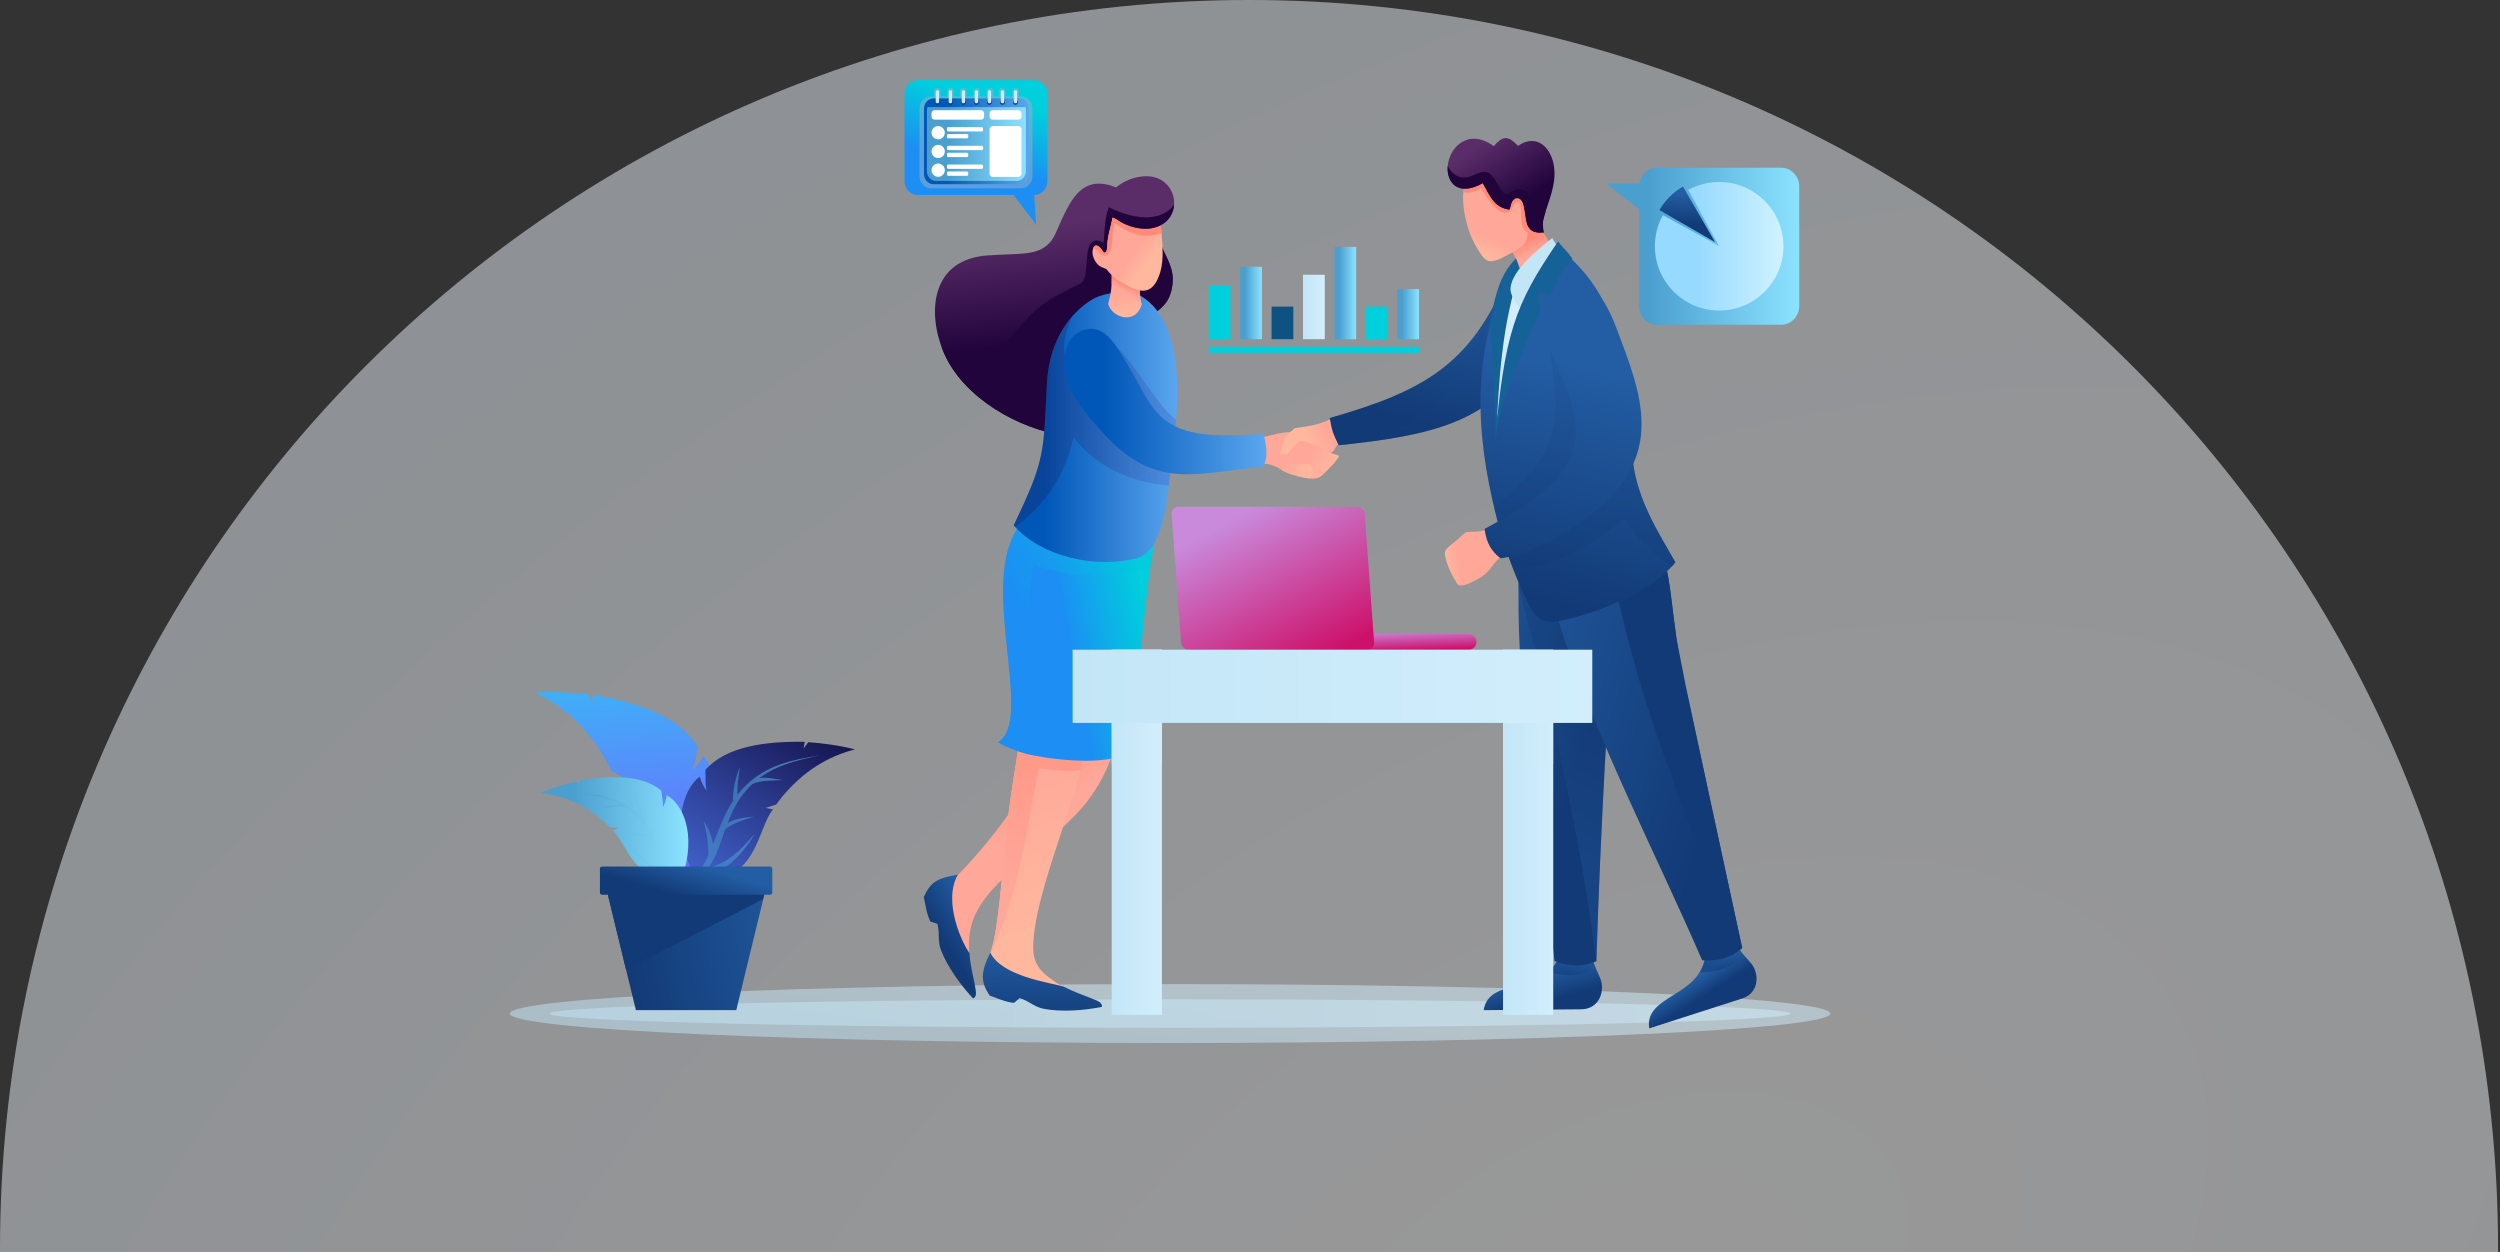 <svg width="655" height="328" viewBox="0 0 655 328" fill="none" xmlns="http://www.w3.org/2000/svg">
<rect x="0" y="0" width="655" height="328" fill="#333333" stroke="none"/>
<path opacity="0.5" fill-rule="evenodd" clip-rule="evenodd" d="M654.493 328H0.001C0 327.749 0 327.498 0 327.247C0 146.513 146.513 0 327.247 0C507.98 0 654.493 146.513 654.493 327.247C654.493 327.498 654.493 327.749 654.493 328Z" fill="url(#paint0_radial_3728_6369)"/>
<path style="mix-blend-mode:multiply" opacity="0.5" d="M306.533 273.266C402.078 273.266 479.533 269.812 479.533 265.551C479.533 261.29 402.078 257.836 306.533 257.836C210.988 257.836 133.533 261.29 133.533 265.551C133.533 269.812 210.988 273.266 306.533 273.266Z" fill="url(#paint1_linear_3728_6369)"/>
<path style="mix-blend-mode:multiply" opacity="0.5" fill-rule="evenodd" clip-rule="evenodd" d="M306.533 269.282C396.343 269.282 469.149 267.611 469.149 265.552C469.149 263.493 396.343 261.822 306.533 261.822C216.722 261.822 143.916 263.492 143.916 265.552C143.916 267.612 216.722 269.282 306.533 269.282Z" fill="url(#paint2_linear_3728_6369)"/>
<path fill-rule="evenodd" clip-rule="evenodd" d="M417.297 251.254C417.822 253.865 419.415 255.858 419.665 257.776C420.098 261.08 418.194 264.4 414.285 264.435L388.721 264.661C390.074 255.928 403.741 260.77 408.329 251.086L414.279 251.421L417.295 251.254H417.297Z" fill="url(#paint3_linear_3728_6369)"/>
<path style="mix-blend-mode:multiply" opacity="0.5" fill-rule="evenodd" clip-rule="evenodd" d="M417.297 251.254C417.467 252.106 417.753 252.891 418.068 253.63C415.674 255.291 411.052 256.415 405.7 254.578C406.734 253.681 407.636 252.549 408.329 251.086L414.279 251.421L417.295 251.254H417.297Z" fill="url(#paint4_linear_3728_6369)"/>
<path fill-rule="evenodd" clip-rule="evenodd" d="M398.942 139.489C397.899 145.755 397.768 152.247 397.854 160.041C398.181 189.316 404.147 222.522 407.281 251.771C411.455 253.371 414.786 253.286 418.26 251.856C418.766 234.921 419.575 217.206 420.458 200.475C421.57 179.4 424.224 162.91 429.028 136.619L405.995 124.838L398.944 139.489H398.942Z" fill="url(#paint5_linear_3728_6369)"/>
<path style="mix-blend-mode:multiply" opacity="0.3" fill-rule="evenodd" clip-rule="evenodd" d="M419.264 139.804C418.597 143.807 399.632 130.67 398.208 141.196C397.675 145.141 397.675 149.421 397.879 153.949C408.054 190.534 414.942 225.539 418.207 251.804C418.712 234.869 419.574 217.206 420.456 200.475C421.43 182.018 423.587 167.078 427.335 145.99L419.262 139.806L419.264 139.804Z" fill="url(#paint6_linear_3728_6369)"/>
<path fill-rule="evenodd" clip-rule="evenodd" d="M455.38 248.129C456.659 250.465 458.772 251.894 459.583 253.651C460.979 256.677 460.149 260.413 456.429 261.609L432.09 269.434C430.783 260.692 445.271 261.248 446.77 250.638L452.551 249.187L455.38 248.129Z" fill="url(#paint7_linear_3728_6369)"/>
<path style="mix-blend-mode:multiply" opacity="0.5" fill-rule="evenodd" clip-rule="evenodd" d="M455.38 248.129C455.797 248.892 456.304 249.557 456.824 250.169C455.032 252.467 450.956 254.915 445.3 254.754C446.02 253.59 446.543 252.242 446.77 250.638L452.55 249.187L455.38 248.129Z" fill="url(#paint8_linear_3728_6369)"/>
<path fill-rule="evenodd" clip-rule="evenodd" d="M404.596 146.889C405.464 153.182 407.271 159.419 409.673 166.834C418.698 194.685 434.276 224.61 445.973 251.601C450.434 251.885 453.588 250.814 456.48 248.414L441.265 178.403C433.678 143.488 443.927 137.688 406.969 130.803L404.597 146.889H404.596Z" fill="url(#paint9_linear_3728_6369)"/>
<path fill-rule="evenodd" clip-rule="evenodd" d="M422.818 150.517C427.925 180.68 443.845 220.667 456.414 248.377L441.627 179.55L439.29 167.614C438.406 161.558 437.519 151.427 436.201 147.602C430.208 130.218 420.957 139.521 422.818 150.516V150.517Z" fill="#123A76"/>
<path fill-rule="evenodd" clip-rule="evenodd" d="M292.792 49.246C285.981 46.353 282.501 49.331 279.838 54.187C277.043 59.282 276.738 61.877 274.841 63.781C271.625 67.005 267.426 66.347 258.838 66.914C243.7 67.914 242.902 82.165 247.261 92.339C252.43 104.405 267.231 112.503 278.957 114.101C293.456 116.076 297.844 109.175 298.224 100.812C298.472 95.3 296.623 91.674 297.066 89.518C298.862 80.765 306.721 83.421 307.254 73.553C307.55 68.053 302.355 64.202 302.94 57.266C309.212 44.723 297.299 44.851 292.792 49.246Z" fill="url(#paint10_linear_3728_6369)"/>
<path fill-rule="evenodd" clip-rule="evenodd" d="M246.647 90.787C246.839 91.313 247.042 91.832 247.26 92.34C252.43 104.405 267.231 112.503 278.957 114.101C293.456 116.077 297.843 109.176 298.223 100.813C298.472 95.3 296.623 91.674 297.066 89.518C298.862 80.765 306.72 83.421 307.253 73.553C307.55 68.053 302.355 64.202 302.939 57.266C303.061 57.022 303.174 56.784 303.283 56.55C299.934 57.47 295.475 56.736 290.543 54.318C289.345 57.245 289.429 60.468 289.152 63.647C285.961 61.808 285.023 64.159 284.796 67.578C284.468 72.535 284.295 73.689 282.656 74.487C272.403 79.481 271.54 80.454 263.319 90.097C257.414 97.022 253.96 95.492 246.649 90.785L246.647 90.787Z" fill="#22043D"/>
<path fill-rule="evenodd" clip-rule="evenodd" d="M271.916 136.918C269.343 144.204 268.679 149.881 268.916 154.822C269.498 166.927 278.349 177.521 274.442 193.513C271.562 205.311 259.167 221.028 250.199 230.033C248.57 231.668 247.825 232.053 246.055 233.274C249.074 241.86 250.227 247.092 254.675 255.303C253.232 248.037 253.672 242.976 256.009 238.633C261.343 228.719 274.026 222.477 283.498 211.621C290.305 203.82 294.245 192.682 294.769 179.713C295.691 156.858 296.651 151.063 297.777 138.354L271.918 136.918H271.916Z" fill="url(#paint11_linear_3728_6369)"/>
<path fill-rule="evenodd" clip-rule="evenodd" d="M250.962 229.178C245.357 230.043 243.707 231.296 242.031 235.021C242.507 237.153 242.777 239.48 243.755 241.438L245.598 242.037C246.294 244.764 245.59 246.465 246.545 248.952C248.149 253.132 251.551 257.976 254.96 261.6C255.948 261.066 255.766 260.138 255.449 258.319C254.94 255.405 254.193 252.969 254.025 249.721C252.49 247.852 246.797 236.38 250.964 229.179L250.962 229.178Z" fill="url(#paint12_linear_3728_6369)"/>
<path fill-rule="evenodd" clip-rule="evenodd" d="M267.531 185.673C267.723 193.208 265.525 202.602 264.228 213.233C262.764 225.212 262.079 238.454 260.361 246.472C259.915 248.547 259.132 250.681 258.433 253.198L260.635 257.987L285.635 262.777C274.309 256.079 270.45 254.559 270.698 247.574C271.202 233.32 281.827 210.989 284.9 194.025C287.175 181.479 288.255 167.824 288.716 156.548C289.048 148.445 289.23 139.709 289.561 131.365C283.285 130.411 277.125 129.459 270.883 128.301C266.108 139.5 263.808 147.298 263.572 154.837C263.304 163.389 267.241 174.281 267.531 185.673Z" fill="url(#paint13_linear_3728_6369)"/>
<path fill-rule="evenodd" clip-rule="evenodd" d="M267.531 185.673C267.722 193.208 265.525 202.602 264.227 213.233C262.764 225.212 262.079 238.454 260.36 246.472C260.014 248.091 259.46 249.744 258.901 251.587C266.09 234.935 267.317 227.485 272.07 201.236C277.14 201.727 278.68 202.383 283.135 201.721C283.847 199.07 284.453 196.491 284.9 194.025C287.174 181.479 288.255 167.824 288.716 156.548C289.048 148.445 289.23 139.709 289.56 131.365C283.285 130.411 277.124 129.459 270.882 128.301C266.107 139.5 263.807 147.298 263.571 154.837C263.303 163.389 267.24 174.281 267.531 185.673Z" fill="url(#paint14_linear_3728_6369)"/>
<path fill-rule="evenodd" clip-rule="evenodd" d="M259.466 249.609C256.782 254.835 257.005 257.473 259.297 260.853C261.362 261.566 263.483 262.559 265.665 262.754L267.143 261.498C269.829 262.337 270.908 263.83 273.525 264.323C277.926 265.151 283.835 264.797 288.708 263.796C288.77 262.674 287.888 262.344 286.17 261.659C283.609 260.638 281.268 259.841 278.653 258.496C274.769 257.35 262.551 255.813 259.466 249.609Z" fill="url(#paint15_linear_3728_6369)"/>
<path fill-rule="evenodd" clip-rule="evenodd" d="M270.862 131.461C267.13 137.599 265.4 139.452 264.063 144.214C259.363 160.943 270.096 189.349 261.476 194.483C263.563 195.683 266.217 196.816 269.454 197.646C272.782 198.498 290.939 201.462 296.07 196.58C298.66 177.321 299.578 157.616 302.66 140.558L270.862 131.459V131.461Z" fill="url(#paint16_linear_3728_6369)"/>
<path style="mix-blend-mode:multiply" opacity="0.5" fill-rule="evenodd" clip-rule="evenodd" d="M270.862 131.461C267.13 137.599 265.4 139.452 264.063 144.214C259.363 160.944 270.096 189.349 261.476 194.483C263.579 195.693 266.287 196.737 269.259 197.591C278.436 186.401 266.674 165.009 270.871 147.933C277.791 150.811 290.821 151.976 301.417 148.342C301.792 145.696 302.204 143.099 302.662 140.56L270.863 131.461H270.862Z" fill="url(#paint17_linear_3728_6369)"/>
<path fill-rule="evenodd" clip-rule="evenodd" d="M274.312 100.14C273.342 118.697 274.001 120.12 265.592 137.636C272.641 145.8 287.221 149.193 298.171 146.154C304.446 144.413 305.937 131.142 306.594 123.775C307.233 116.622 313.433 85.922 298.701 77.42C296.11 75.924 289.524 76.497 286.265 78.401C280.891 81.542 274.973 88.644 274.312 100.14Z" fill="url(#paint18_linear_3728_6369)"/>
<g style="mix-blend-mode:multiply" opacity="0.3">
<path fill-rule="evenodd" clip-rule="evenodd" d="M274.307 100.584C273.348 118.928 273.903 120.321 265.59 137.638C265.718 137.786 265.848 137.932 265.981 138.075C271.192 134.037 278.288 127.679 281.304 114.507C286.465 121.735 296.169 126.519 306.249 127.162C306.444 125.385 307.603 115.273 308.123 109.933C302.578 106.001 295.949 92.31 290.953 89.853C287.56 88.183 282.479 97.793 280.79 96.096C278.129 93.421 277.991 89.618 280.964 82.865C277.261 86.874 274.749 92.878 274.306 100.584H274.307Z" fill="url(#paint19_linear_3728_6369)"/>
</g>
<path fill-rule="evenodd" clip-rule="evenodd" d="M339.06 113.217C343.007 115.585 346.43 118.19 350.889 119.395C349.898 121.253 348.165 122.767 346.602 124.352C345.078 125.895 342.957 125.488 340.793 124.826C338.19 124.028 336.061 123.01 333.686 122.036C331.468 121.127 329.115 121.454 326.705 121.454L326.609 114.988C327.963 114.848 329.271 114.799 330.494 114.588C333.322 114.103 335.957 113.008 339.061 113.215L339.06 113.217Z" fill="url(#paint20_linear_3728_6369)"/>
<path fill-rule="evenodd" clip-rule="evenodd" d="M330.679 122.316C332.46 120.517 331.806 116.166 331.014 113.792C323.22 113.892 313.363 115.196 306.494 110.92C300.815 107.387 299.415 101.45 292.901 91.409C289.557 86.256 286.475 85.054 282.635 87.036C279.601 88.602 277.756 93.609 279.304 99.397C280.616 104.303 287.543 112.221 291.622 116.12C304.114 128.058 314.697 123.782 330.679 122.317V122.316Z" fill="url(#paint21_linear_3728_6369)"/>
<path fill-rule="evenodd" clip-rule="evenodd" d="M291.279 71.588C291.279 75.179 291.245 76.173 290.339 79.649C291.285 83.2 297.588 85.302 299.136 79.691C298.608 78.002 298.628 76.829 298.686 75.436L295.781 72.817L291.28 71.59L291.279 71.588Z" fill="url(#paint22_linear_3728_6369)"/>
<path fill-rule="evenodd" clip-rule="evenodd" d="M291.279 71.588C291.279 72.641 291.276 73.471 291.249 74.205C292.309 76.213 295.96 78.888 298.814 78.403C298.621 77.341 298.643 76.446 298.685 75.434L295.78 72.815L291.279 71.588Z" fill="url(#paint23_linear_3728_6369)"/>
<path fill-rule="evenodd" clip-rule="evenodd" d="M304.106 58.475C304.521 64.175 305.316 68.83 303.268 73.197C301.514 76.938 298.836 76.555 296.078 75.189C293.263 73.795 291.774 72.913 289.868 70.504C289.177 70.124 288.385 70.081 287.611 69.282C286.459 68.091 285.709 65.972 286.655 64.599C287.077 63.988 288.085 64.433 288.757 65.592C289.597 67.04 290.088 65.63 290.108 64.593C290.162 61.741 290.936 59.965 291.506 57.004C295.291 58.929 300.311 61.41 304.108 58.477L304.106 58.475Z" fill="url(#paint24_linear_3728_6369)"/>
<path fill-rule="evenodd" clip-rule="evenodd" d="M304.106 58.475C304.172 59.367 304.245 60.235 304.317 61.079C300.429 62.508 296.331 61.678 292.098 58.471C291.18 61.081 291.672 63.153 291.117 65.013C290.663 66.533 290.007 67.208 289.096 66.881C287.808 66.419 287.995 65.545 286.388 65.109C286.455 64.929 286.543 64.757 286.653 64.595C287.074 63.984 288.083 64.429 288.755 65.588C289.594 67.036 290.086 65.626 290.105 64.589C290.159 61.737 290.933 59.961 291.503 57C295.289 58.925 300.308 61.407 304.105 58.473L304.106 58.475Z" fill="#FF8A78"/>
<path fill-rule="evenodd" clip-rule="evenodd" d="M301.601 59.821C297.255 60.533 290.453 57.777 290.298 53.539C290.155 49.644 294.604 47.029 298.408 46.34C308.834 44.447 311.128 58.26 301.601 59.823V59.821Z" fill="#5A2D68"/>
<path fill-rule="evenodd" clip-rule="evenodd" d="M301.601 59.822C297.604 60.476 291.531 58.199 290.459 54.533C290.486 54.461 290.515 54.389 290.544 54.318C298.115 58.03 304.571 57.774 307.608 53.65C307.421 56.483 305.504 59.182 301.599 59.822H301.601Z" fill="#22043D"/>
<path fill-rule="evenodd" clip-rule="evenodd" d="M349.633 109.324C345.55 111.33 343.659 111.538 339.192 112.197L336.606 114.543C336.182 116.031 335.749 117.513 335.313 118.997C337.299 119.395 337.615 118.678 338.609 117.35C339.005 116.822 339.87 116.195 340.438 115.502C342.631 115.469 345.624 117.178 348.244 118.76C349.768 118.508 349.452 117.47 350.493 116.503C351.101 115.94 352.065 115.383 352.651 114.976L349.634 109.324H349.633Z" fill="url(#paint25_linear_3728_6369)"/>
<path fill-rule="evenodd" clip-rule="evenodd" d="M334.811 121.681C333.804 123.548 342.866 125.8 343.376 125.218C344.188 124.287 344.256 122.203 343.039 121.673C341.909 121.182 339.951 121.833 339.098 121.633C338.535 121.501 336.056 119.367 334.811 121.681Z" fill="url(#paint26_linear_3728_6369)"/>
<path fill-rule="evenodd" clip-rule="evenodd" d="M396.076 69.684C386.216 95.173 373.716 102.239 348.388 109.516C348.9 112.592 349.265 113.683 350.734 116.652C374.538 114.151 391.503 110.811 400.971 92.468L396.074 69.684H396.076Z" fill="url(#paint27_linear_3728_6369)"/>
<path style="mix-blend-mode:multiply" opacity="0.36" fill-rule="evenodd" clip-rule="evenodd" d="M396.076 69.684C393.5 76.342 390.743 81.743 387.627 86.22C385.716 88.963 386.048 110.429 350.735 116.652C374.539 114.151 391.505 110.811 400.972 92.468L396.076 69.684Z" fill="url(#paint28_linear_3728_6369)"/>
<path fill-rule="evenodd" clip-rule="evenodd" d="M395.281 71.845C384.005 95.073 387.758 119.282 392.652 137.67C394.253 143.683 396.542 149.903 399.66 156.572C402.394 162.42 404.083 163.841 410.334 162.332C425.399 158.698 435.522 151.823 438.955 147.321C434.467 139.487 429.004 130.989 427.82 120.821C426.47 109.226 426.629 97.473 423.622 87.696C420.793 78.494 416.198 71.042 408.354 64.998C401.719 70.057 404.662 70.282 395.279 71.846L395.281 71.845Z" fill="url(#paint29_linear_3728_6369)"/>
<path style="mix-blend-mode:multiply" opacity="0.36" fill-rule="evenodd" clip-rule="evenodd" d="M391.503 133.151C391.991 134.739 392.293 136.37 392.762 137.917C393.899 141.672 395.202 145.287 396.61 149.143C408.937 149.041 422.186 138.813 425.649 135.858C428.495 140.438 432.896 145.446 438.098 148.34C438.419 147.989 438.706 147.647 438.956 147.318C434.468 139.485 429.005 130.987 427.821 120.819C426.471 109.224 426.631 97.471 423.624 87.694C423.333 86.748 423.024 85.82 422.693 84.912L404.577 84.904C410.514 113.322 408.101 117.908 391.503 133.153V133.151Z" fill="url(#paint30_linear_3728_6369)"/>
<path fill-rule="evenodd" clip-rule="evenodd" d="M390.561 138.564C386.677 139.656 385.408 139.182 384.297 139.425C383.493 139.6 382.918 140.51 381.416 141.729C378.979 143.708 378.39 144.05 378.577 145.306C379.029 148.338 380.877 151.54 381.78 152.954C382.458 154.015 384.793 152.999 386.895 151.878C391.402 149.476 390.33 147.59 394.679 144.838L390.56 138.564H390.561Z" fill="url(#paint31_linear_3728_6369)"/>
<path fill-rule="evenodd" clip-rule="evenodd" d="M424.641 88.982C431.546 107.132 435.345 121.697 414.152 136.836C409.954 139.834 401.01 145.349 393.147 146.278C389.781 143.726 389.289 140.746 388.964 138.578C416.199 123.985 418.218 115.091 404.667 89.303C402.112 84.349 404.057 78.26 409.011 75.705C418.541 70.791 422.189 82.541 424.641 88.982Z" fill="url(#paint32_linear_3728_6369)"/>
<path fill-rule="evenodd" clip-rule="evenodd" d="M397.411 73.67L394.92 74.58L393.34 80.71L391.664 95.268L392.047 110.306L394.058 101.399L400.475 79.273L398.56 74.58L397.411 73.67Z" fill="url(#paint33_linear_3728_6369)"/>
<path fill-rule="evenodd" clip-rule="evenodd" d="M395.049 64.169C396.541 66.584 398.345 68.814 398.185 72.903L409.974 68.169C407.236 65.992 404.077 61.043 402.885 57.342L397.839 60.697L395.049 64.171V64.169Z" fill="url(#paint34_linear_3728_6369)"/>
<path fill-rule="evenodd" clip-rule="evenodd" d="M383.701 48.379C382.641 52.284 383.856 59.692 386.732 64.554C387.702 66.195 388.833 68.274 390.297 68.427C391.891 68.592 393.771 67.468 396.668 65.882C400.872 63.579 399.948 62.73 400.578 57.717L400.524 46.752L389.446 42.18L383.701 48.379Z" fill="url(#paint35_linear_3728_6369)"/>
<path fill-rule="evenodd" clip-rule="evenodd" d="M383.701 48.378C383.538 48.977 383.43 49.658 383.372 50.399C384.904 50.636 385.758 50.507 388.104 49.272C389.26 51.636 392.962 57.241 395.583 55.319C396.049 54.977 396.357 54.033 396.766 53.444C397.267 52.722 398.29 52.571 398.419 54.041C398.772 58.037 398.081 59.095 400.269 61.049C400.347 60.179 400.403 59.108 400.577 57.715L400.523 46.75L389.445 42.178L383.699 48.377L383.701 48.378Z" fill="#FF8A78"/>
<path fill-rule="evenodd" clip-rule="evenodd" d="M388.489 47.986C381.854 51.695 379.024 47.643 379.289 43.669C379.62 38.702 384.633 33.402 391.366 38.283C393.755 35.582 395.034 35.41 397.731 38.217C402.667 34.736 406.608 38.814 407.194 43.937C407.73 48.615 405.692 52.586 404.503 56.882C404.148 58.164 403.869 59.474 403.756 60.84C401.85 61.005 401.193 60.484 400.423 59.375C399.887 58.603 399.665 55.337 399.088 53.379C398.658 51.924 397.275 51.209 396.177 52.758C395.851 53.218 395.862 54.013 395.43 54.913C391.322 54.284 390.428 51.3 388.485 47.985L388.489 47.986Z" fill="url(#paint36_linear_3728_6369)"/>
<path fill-rule="evenodd" clip-rule="evenodd" d="M388.489 47.986C381.854 51.696 379.024 47.643 379.289 43.669C379.294 43.604 379.299 43.538 379.305 43.475C380.727 46.233 383.102 47.228 385.93 45.956C389.111 44.526 390.16 44.389 392.376 48.205C393.546 50.219 394.29 51.488 395.478 50.601C398.05 48.676 400.174 49.287 401.622 52.763C402.337 54.482 403.512 55.492 404.937 55.441C404.787 55.92 404.64 56.402 404.506 56.886C404.152 58.166 404.148 59.522 404.533 60.951C398.91 61.437 400.168 57.031 399.091 53.383C398.661 51.927 397.278 51.212 396.18 52.762C395.854 53.221 395.865 54.016 395.433 54.916C391.325 54.287 390.431 51.303 388.489 47.988V47.986Z" fill="#22043D"/>
<path fill-rule="evenodd" clip-rule="evenodd" d="M397.187 67.699C393.907 71.032 392.48 74.573 391.033 81.085L392.373 81.516L390.362 83.91C391.175 94.164 391.566 104.185 391.99 114.463C392.692 99.526 393.438 85.126 398.312 70.692L397.187 67.699Z" fill="#146298"/>
<path fill-rule="evenodd" clip-rule="evenodd" d="M406.679 62.361C407.99 64.928 408.788 64.243 407.36 66.816C404.46 72.036 401.441 75.884 399.447 81.71C397.936 80.549 397.02 79.499 396.206 77.606C395.816 76.703 395.69 75.986 395.772 75.3C396.357 70.44 403.191 65.274 406.679 62.363V62.361Z" fill="url(#paint37_linear_3728_6369)"/>
<path fill-rule="evenodd" clip-rule="evenodd" d="M408.207 63.272C396.691 80.068 394.244 87.388 391.59 116.239C393.918 101.135 397.789 94.859 403.659 81.088L402.893 76.585L406.148 77.255C408.866 71.979 407.955 72.367 411.991 67.87C410.798 66.002 409.586 65.021 408.207 63.272Z" fill="#146298"/>
<path fill-rule="evenodd" clip-rule="evenodd" d="M311.632 166.111H384.777C385.914 166.111 386.842 167.04 386.842 168.177C386.842 169.313 385.914 170.242 384.777 170.242H311.632C310.495 170.242 309.566 169.313 309.566 168.177C309.566 167.042 310.495 166.111 311.632 166.111Z" fill="url(#paint38_linear_3728_6369)"/>
<path fill-rule="evenodd" clip-rule="evenodd" d="M308.772 132.76H355.466C356.538 132.76 357.48 133.638 357.558 134.71L360.017 168.291C360.095 169.364 359.283 170.241 358.211 170.241H311.517C310.444 170.241 309.503 169.364 309.425 168.291L306.965 134.71C306.887 133.638 307.699 132.76 308.772 132.76Z" fill="url(#paint39_linear_3728_6369)"/>
<path d="M304.419 170.221H291.264V265.894H304.419V170.221Z" fill="url(#paint40_linear_3728_6369)"/>
<path d="M406.946 170.221H393.79V265.894H406.946V170.221Z" fill="url(#paint41_linear_3728_6369)"/>
<path style="mix-blend-mode:multiply" d="M304.419 170.221H291.264V200.184H304.419V170.221Z" fill="url(#paint42_linear_3728_6369)"/>
<path style="mix-blend-mode:multiply" opacity="0.5" d="M406.946 170.221H393.79V200.184H406.946V170.221Z" fill="url(#paint43_linear_3728_6369)"/>
<path d="M417.181 170.223H281.026V189.402H417.181V170.223Z" fill="url(#paint44_linear_3728_6369)"/>
<path fill-rule="evenodd" clip-rule="evenodd" d="M240.416 21H271.001C272.888 21 274.433 22.626 274.433 24.612V47.479C274.433 49.466 272.889 51.091 271.001 51.091H270.947L271.464 58.836L265.509 51.091H240.416C238.529 51.091 236.984 49.464 236.984 47.479V24.612C236.984 22.625 238.528 21 240.416 21Z" fill="url(#paint45_linear_3728_6369)"/>
<g style="mix-blend-mode:multiply" opacity="0.5">
<path fill-rule="evenodd" clip-rule="evenodd" d="M266.967 25.264V23.805C266.967 23.416 266.665 23.076 266.268 23.076H265.942C265.545 23.076 265.243 23.416 265.243 23.805V25.264H263.438V23.805C263.438 23.416 263.136 23.076 262.739 23.076H262.413C262.016 23.076 261.714 23.416 261.714 23.805V25.264H260.273V23.805C260.273 23.416 259.972 23.076 259.574 23.076H259.249C258.851 23.076 258.55 23.416 258.55 23.805V25.264H256.746V23.805C256.746 23.416 256.445 23.076 256.047 23.076H255.722C255.324 23.076 255.022 23.416 255.022 23.805V25.264H253.219V23.805C253.219 23.416 252.917 23.076 252.52 23.076H252.194C251.797 23.076 251.495 23.416 251.495 23.805V25.264H249.942V23.805C249.942 23.416 249.641 23.076 249.243 23.076H248.9C248.509 23.084 248.214 23.421 248.214 23.805V25.264H246.411V23.805C246.411 23.416 246.109 23.076 245.712 23.076H245.386C244.989 23.076 244.687 23.416 244.687 23.805V25.264C244.309 25.264 243.945 25.258 243.568 25.287C242.02 25.477 240.909 26.899 240.909 28.464V46.138C240.909 47.704 242.022 49.126 243.568 49.316V49.338H267.492C269.22 49.338 270.504 47.82 270.504 46.138V28.464C270.504 26.782 269.372 25.283 267.644 25.283L266.965 25.266L266.967 25.264Z" fill="#9CB0C6"/>
</g>
<path fill-rule="evenodd" clip-rule="evenodd" d="M244.599 25.785H267.035C268.419 25.785 269.552 26.999 269.552 28.484V45.564C269.552 47.048 268.419 48.263 267.035 48.263H244.599C243.215 48.263 242.082 47.048 242.082 45.564V28.482C242.082 26.998 243.215 25.783 244.599 25.783V25.785Z" fill="url(#paint46_linear_3728_6369)"/>
<path fill-rule="evenodd" clip-rule="evenodd" d="M268.643 28.076C268.729 28.336 268.777 28.617 268.777 28.908V44.877C268.777 46.264 267.709 47.4 266.402 47.4H245.234C243.929 47.4 242.859 46.266 242.859 44.877V28.908C242.859 28.617 242.907 28.336 242.993 28.076H268.643Z" fill="url(#paint47_linear_3728_6369)"/>
<path fill-rule="evenodd" clip-rule="evenodd" d="M245.8 33.035C246.761 33.035 247.54 33.814 247.54 34.775C247.54 35.736 246.761 36.514 245.8 36.514C244.839 36.514 244.061 35.736 244.061 34.775C244.061 33.814 244.839 33.035 245.8 33.035Z" fill="white"/>
<path d="M248.449 33.303H257.206C257.407 33.303 257.57 33.465 257.57 33.667V34.075C257.57 34.276 257.407 34.439 257.206 34.439H248.449C248.248 34.439 248.085 34.276 248.085 34.075V33.667C248.085 33.465 248.248 33.303 248.449 33.303Z" fill="white"/>
<path d="M248.449 35.111H253.321C253.522 35.111 253.685 35.274 253.685 35.475V35.884C253.685 36.085 253.522 36.248 253.321 36.248H248.449C248.248 36.248 248.085 36.085 248.085 35.884V35.475C248.085 35.274 248.248 35.111 248.449 35.111Z" fill="white"/>
<path fill-rule="evenodd" clip-rule="evenodd" d="M245.589 26.121C245.958 26.121 246.256 26.419 246.256 26.788C246.256 27.157 245.958 27.455 245.589 27.455C245.22 27.455 244.922 27.157 244.922 26.788C244.922 26.419 245.22 26.121 245.589 26.121Z" fill="url(#paint48_linear_3728_6369)"/>
<path fill-rule="evenodd" clip-rule="evenodd" d="M245.151 26.723V23.981C245.151 23.81 245.279 23.67 245.432 23.67H245.747C245.901 23.67 246.028 23.81 246.028 23.981V26.723C246.028 26.894 245.901 27.034 245.747 27.034H245.432C245.277 27.034 245.151 26.894 245.151 26.723Z" fill="url(#paint49_linear_3728_6369)"/>
<path fill-rule="evenodd" clip-rule="evenodd" d="M248.998 26.121C249.367 26.121 249.665 26.419 249.665 26.788C249.665 27.157 249.367 27.455 248.998 27.455C248.63 27.455 248.331 27.157 248.331 26.788C248.331 26.419 248.63 26.121 248.998 26.121Z" fill="url(#paint50_linear_3728_6369)"/>
<path fill-rule="evenodd" clip-rule="evenodd" d="M248.561 26.723V23.981C248.561 23.81 248.687 23.67 248.841 23.67H249.156C249.311 23.67 249.437 23.81 249.437 23.981V26.723C249.437 26.894 249.311 27.034 249.156 27.034H248.841C248.687 27.034 248.561 26.894 248.561 26.723Z" fill="url(#paint51_linear_3728_6369)"/>
<path fill-rule="evenodd" clip-rule="evenodd" d="M252.407 26.121C252.776 26.121 253.074 26.419 253.074 26.788C253.074 27.157 252.776 27.455 252.407 27.455C252.039 27.455 251.74 27.157 251.74 26.788C251.74 26.419 252.039 26.121 252.407 26.121Z" fill="url(#paint52_linear_3728_6369)"/>
<path fill-rule="evenodd" clip-rule="evenodd" d="M251.969 26.723V23.981C251.969 23.81 252.096 23.67 252.25 23.67H252.564C252.719 23.67 252.845 23.81 252.845 23.981V26.723C252.845 26.894 252.719 27.034 252.564 27.034H252.25C252.095 27.034 251.969 26.894 251.969 26.723Z" fill="url(#paint53_linear_3728_6369)"/>
<path fill-rule="evenodd" clip-rule="evenodd" d="M255.817 26.121C256.185 26.121 256.484 26.419 256.484 26.788C256.484 27.157 256.185 27.455 255.817 27.455C255.448 27.455 255.149 27.157 255.149 26.788C255.149 26.419 255.448 26.121 255.817 26.121Z" fill="url(#paint54_linear_3728_6369)"/>
<path fill-rule="evenodd" clip-rule="evenodd" d="M255.377 26.723V23.981C255.377 23.81 255.503 23.67 255.658 23.67H255.972C256.127 23.67 256.253 23.81 256.253 23.981V26.723C256.253 26.894 256.127 27.034 255.972 27.034H255.658C255.503 27.034 255.377 26.894 255.377 26.723Z" fill="url(#paint55_linear_3728_6369)"/>
<path fill-rule="evenodd" clip-rule="evenodd" d="M259.225 26.121C259.593 26.121 259.892 26.419 259.892 26.788C259.892 27.157 259.593 27.455 259.225 27.455C258.856 27.455 258.558 27.157 258.558 26.788C258.558 26.419 258.856 26.121 259.225 26.121Z" fill="url(#paint56_linear_3728_6369)"/>
<path fill-rule="evenodd" clip-rule="evenodd" d="M258.786 26.723V23.981C258.786 23.81 258.914 23.67 259.067 23.67H259.381C259.536 23.67 259.662 23.81 259.662 23.981V26.723C259.662 26.894 259.536 27.034 259.381 27.034H259.067C258.912 27.034 258.786 26.894 258.786 26.723Z" fill="url(#paint57_linear_3728_6369)"/>
<path fill-rule="evenodd" clip-rule="evenodd" d="M262.634 26.121C263.003 26.121 263.301 26.419 263.301 26.788C263.301 27.157 263.003 27.455 262.634 27.455C262.265 27.455 261.967 27.157 261.967 26.788C261.967 26.419 262.265 26.121 262.634 26.121Z" fill="url(#paint58_linear_3728_6369)"/>
<path fill-rule="evenodd" clip-rule="evenodd" d="M262.195 26.723V23.981C262.195 23.81 262.323 23.67 262.476 23.67H262.791C262.945 23.67 263.072 23.81 263.072 23.981V26.723C263.072 26.894 262.945 27.034 262.791 27.034H262.476C262.321 27.034 262.195 26.894 262.195 26.723Z" fill="url(#paint59_linear_3728_6369)"/>
<path fill-rule="evenodd" clip-rule="evenodd" d="M266.043 26.121C266.412 26.121 266.71 26.419 266.71 26.788C266.71 27.157 266.412 27.455 266.043 27.455C265.674 27.455 265.376 27.157 265.376 26.788C265.376 26.419 265.674 26.121 266.043 26.121Z" fill="url(#paint60_linear_3728_6369)"/>
<path fill-rule="evenodd" clip-rule="evenodd" d="M265.604 26.723V23.981C265.604 23.81 265.731 23.67 265.885 23.67H266.2C266.355 23.67 266.481 23.81 266.481 23.981V26.723C266.481 26.894 266.355 27.034 266.2 27.034H265.885C265.731 27.034 265.604 26.894 265.604 26.723Z" fill="url(#paint61_linear_3728_6369)"/>
<path d="M244.857 28.873H257.046C257.485 28.873 257.841 29.229 257.841 29.668V30.558C257.841 30.997 257.485 31.353 257.046 31.353H244.857C244.418 31.353 244.062 30.997 244.062 30.558V29.668C244.062 29.229 244.418 28.873 244.857 28.873Z" fill="white"/>
<path fill-rule="evenodd" clip-rule="evenodd" d="M260.065 28.873H266.847C267.284 28.873 267.641 29.234 267.641 29.668V30.558C267.641 30.994 267.281 31.353 266.847 31.353H260.065C259.63 31.353 259.271 30.996 259.271 30.558V29.668C259.271 29.23 259.628 28.873 260.065 28.873Z" fill="white"/>
<path fill-rule="evenodd" clip-rule="evenodd" d="M260.065 33.035H266.847C267.284 33.035 267.641 33.397 267.641 33.83V45.536C267.641 45.969 267.279 46.331 266.847 46.331H260.065C259.633 46.331 259.271 45.974 259.271 45.536V33.83C259.271 33.393 259.628 33.035 260.065 33.035Z" fill="white"/>
<path d="M246.466 41.285C247.354 40.917 247.775 39.9 247.407 39.012C247.04 38.124 246.022 37.703 245.135 38.071C244.247 38.438 243.825 39.456 244.193 40.343C244.561 41.231 245.578 41.653 246.466 41.285Z" fill="white"/>
<path d="M248.449 38.207H257.206C257.407 38.207 257.57 38.37 257.57 38.571V38.98C257.57 39.181 257.407 39.343 257.206 39.343H248.449C248.248 39.343 248.085 39.181 248.085 38.98V38.571C248.085 38.37 248.248 38.207 248.449 38.207Z" fill="white"/>
<path d="M248.449 40.016H253.323C253.524 40.016 253.687 40.178 253.687 40.38V40.788C253.687 40.989 253.524 41.152 253.323 41.152H248.449C248.248 41.152 248.085 40.989 248.085 40.788V40.38C248.085 40.178 248.248 40.016 248.449 40.016Z" fill="white"/>
<path fill-rule="evenodd" clip-rule="evenodd" d="M245.8 42.848C246.761 42.848 247.54 43.627 247.54 44.587C247.54 45.548 246.761 46.327 245.8 46.327C244.839 46.327 244.061 45.548 244.061 44.587C244.061 43.627 244.839 42.848 245.8 42.848Z" fill="white"/>
<path d="M248.449 43.113H257.206C257.407 43.113 257.57 43.276 257.57 43.477V43.886C257.57 44.087 257.407 44.25 257.206 44.25H248.449C248.248 44.25 248.085 44.087 248.085 43.886V43.477C248.085 43.276 248.248 43.113 248.449 43.113Z" fill="white"/>
<path d="M248.449 44.922H253.323C253.524 44.922 253.687 45.085 253.687 45.286V45.694C253.687 45.895 253.524 46.058 253.323 46.058H248.449C248.248 46.058 248.085 45.895 248.085 45.694V45.286C248.085 45.085 248.248 44.922 248.449 44.922Z" fill="white"/>
<path d="M322.385 74.762H316.686V88.869H322.385V74.762Z" fill="#00CFDD"/>
<path d="M330.619 69.894H324.92V88.869H330.619V69.894Z" fill="url(#paint62_linear_3728_6369)"/>
<path d="M338.853 80.326H333.152V88.87H338.853V80.326Z" fill="#0E5281"/>
<path d="M347.086 71.981H341.387V88.869H347.086V71.981Z" fill="url(#paint63_linear_3728_6369)"/>
<path d="M355.315 64.693H349.616V88.871H355.315V64.693Z" fill="url(#paint64_linear_3728_6369)"/>
<path d="M363.55 80.326H357.85V88.87H363.55V80.326Z" fill="#00CFDD"/>
<path d="M371.783 75.732H366.084V88.871H371.783V75.732Z" fill="url(#paint65_linear_3728_6369)"/>
<path fill-rule="evenodd" clip-rule="evenodd" d="M316.687 90.82H371.783V92.427H316.687V90.82Z" fill="#00CFDD"/>
<path fill-rule="evenodd" clip-rule="evenodd" d="M466.708 43.949H434.134C431.808 43.949 429.864 45.754 429.504 48.1L420.771 48.049L429.443 54.799V80.148C429.443 82.864 431.553 85.086 434.134 85.086H466.708C469.287 85.086 471.397 82.864 471.397 80.148V48.887C471.397 46.171 469.287 43.949 466.708 43.949Z" fill="url(#paint66_linear_3728_6369)"/>
<path fill-rule="evenodd" clip-rule="evenodd" d="M450.421 47.677C447.489 47.677 444.733 48.428 442.332 49.744L450.407 64.504L435.684 56.363C434.343 58.779 433.58 61.559 433.58 64.518C433.58 73.82 441.121 81.361 450.423 81.361C459.724 81.361 467.265 73.82 467.265 64.518C467.265 55.217 459.724 47.676 450.423 47.676L450.421 47.677Z" fill="url(#paint67_linear_3728_6369)"/>
<path fill-rule="evenodd" clip-rule="evenodd" d="M440.937 48.867C438.382 50.347 436.249 52.477 434.771 55.032L449.359 63.455L440.937 48.867Z" fill="url(#paint68_linear_3728_6369)"/>
<path fill-rule="evenodd" clip-rule="evenodd" d="M140.129 181.474C144.787 181.134 150.384 181.474 154.218 181.937L155.241 184.056L155.292 182.032C167.01 184.024 178.154 187.722 182.891 195.759C182.181 198.821 182.239 200.018 181.348 201.736C182.389 200.982 183.346 199.703 184.197 198.043C188.634 202.914 190.169 215.267 179.131 229.066C161.06 226.112 164.538 209.766 160.833 203.612L163.092 203.575L160.228 202.014C156.815 194.982 150.924 186.493 140.127 181.474H140.129Z" fill="url(#paint69_linear_3728_6369)"/>
<path style="mix-blend-mode:multiply" opacity="0.5" fill-rule="evenodd" clip-rule="evenodd" d="M173.081 203.364C173.729 200.758 173.705 196.311 172.915 193.081C172.714 196.086 172.803 198.776 172.083 201.219C171.635 200.351 171.134 199.492 170.567 198.646C165.426 190.982 158.056 188.025 149.91 185.082C156.194 187.68 162.088 190.264 166.583 195.178C164.574 194.471 162.589 194.58 159.646 194.476C162.79 195.202 165.693 195.606 168.307 197.277C168.765 197.899 169.204 198.554 169.624 199.245C171.754 202.766 172.782 206.465 173.481 210.185C171.499 208.401 169.236 207.712 166.087 206.816C168.684 208.133 171.791 209.799 173.816 212.099C174.645 217.165 174.555 219.581 176.611 224.232C171.277 221.949 168.36 217.833 164.868 211.745C167.75 219.985 172.678 225.216 176.889 226.742C177.208 227.272 177.707 228.052 178.295 228.921C178.569 228.973 178.849 229.024 179.134 229.071C179.45 228.675 179.757 228.281 180.052 227.888C178.746 225.579 177.918 223.074 177.28 220.462C178.793 214.33 179.533 213.368 180.548 210.843C178.282 213.342 177.256 215.138 176.557 217.129C175.665 212.608 174.964 207.882 173.082 203.367L173.081 203.364Z" fill="url(#paint70_linear_3728_6369)"/>
<path fill-rule="evenodd" clip-rule="evenodd" d="M223.995 196.339C220.035 195.292 215.155 194.677 211.774 194.454L210.549 196.115L210.833 194.363C200.408 194.181 190.203 195.562 184.817 201.722C184.933 204.475 184.689 205.498 185.179 207.124C184.405 206.306 183.786 205.048 183.321 203.479C178.707 206.96 175.381 217.358 182.659 231.043C198.714 231.427 198.368 216.772 202.558 212.067L200.617 211.67L203.338 210.787C207.42 205.28 213.875 198.916 223.995 196.339Z" fill="url(#paint71_linear_3728_6369)"/>
<g style="mix-blend-mode:multiply" opacity="0.5">
<path fill-rule="evenodd" clip-rule="evenodd" d="M192.04 209.867C191.904 207.515 192.644 203.687 193.849 201.03C193.535 203.652 193.023 205.957 193.246 208.18C193.773 207.503 194.346 206.844 194.971 206.209C200.645 200.436 207.477 199.081 214.977 197.865C209.141 199.086 203.641 200.358 198.968 203.866C200.814 203.584 202.508 203.997 205.061 204.385C202.233 204.501 199.665 204.378 197.14 205.395C196.644 205.858 196.16 206.351 195.686 206.878C193.278 209.567 191.794 212.59 190.589 215.684C192.585 214.467 194.649 214.24 197.509 213.978C195.058 214.692 192.108 215.625 189.99 217.279C188.455 221.511 188.141 223.608 185.614 227.284C190.582 226.181 193.765 223.106 197.761 218.423C193.94 225.059 188.844 228.77 184.969 229.402C184.609 229.807 184.052 230.398 183.404 231.051C183.158 231.051 182.909 231.051 182.657 231.044C182.448 230.652 182.248 230.262 182.057 229.876C183.557 228.096 184.676 226.073 185.649 223.924C185.34 218.393 184.858 217.443 184.392 215.103C185.94 217.625 186.533 219.339 186.813 221.17C188.314 217.418 189.684 213.458 192.038 209.87L192.04 209.867Z" fill="url(#paint72_linear_3728_6369)"/>
</g>
<path fill-rule="evenodd" clip-rule="evenodd" d="M141.497 207.78C144.507 206.452 148.302 205.352 150.956 204.75L152.138 205.915L151.692 204.56C159.94 203.108 168.211 202.923 173.257 207.135C173.511 209.334 173.833 210.114 173.648 211.466C174.16 210.719 174.492 209.644 174.665 208.341C178.762 210.523 182.707 218.356 178.65 230.128C165.959 232.447 164.395 220.777 160.48 217.569L161.97 217.011L159.701 216.653C155.77 212.796 149.85 208.557 141.497 207.783V207.78Z" fill="url(#paint73_linear_3728_6369)"/>
<g style="mix-blend-mode:multiply" opacity="0.5">
<path fill-rule="evenodd" clip-rule="evenodd" d="M168.548 214.503C168.359 212.62 167.292 209.675 166.002 207.719C166.582 209.76 167.277 211.524 167.378 213.316C166.875 212.845 166.339 212.395 165.763 211.969C160.538 208.102 154.945 207.883 148.844 207.859C153.629 208.095 158.152 208.415 162.3 210.611C160.799 210.617 159.508 211.16 157.529 211.787C159.787 211.524 161.81 211.104 163.94 211.594C164.392 211.899 164.839 212.229 165.279 212.588C167.526 214.419 169.084 216.631 170.429 218.935C168.691 218.22 167.027 218.299 164.724 218.45C166.759 218.709 169.215 219.079 171.105 220.126C172.854 223.291 173.366 224.915 175.832 227.515C171.751 227.263 168.841 225.224 165.083 222.009C168.947 226.796 173.457 229.099 176.611 229.115C176.947 229.391 177.465 229.79 178.06 230.227C178.255 230.197 178.452 230.165 178.652 230.128C178.768 229.791 178.877 229.456 178.981 229.126C177.568 227.903 176.426 226.436 175.383 224.855C174.935 220.428 175.198 219.614 175.275 217.698C174.364 219.893 174.107 221.329 174.115 222.815C172.452 220.027 170.868 217.057 168.551 214.505L168.548 214.503Z" fill="url(#paint74_linear_3728_6369)"/>
</g>
<path fill-rule="evenodd" clip-rule="evenodd" d="M158.296 230.434H201.215L192.905 264.653H166.606L158.296 230.434Z" fill="url(#paint75_linear_3728_6369)"/>
<path fill-rule="evenodd" clip-rule="evenodd" d="M158.296 230.434H201.215L199.902 235.581L164.03 254.051L158.296 230.434Z" fill="#123A76"/>
<path d="M201.786 227.037H157.727C157.424 227.037 157.178 227.283 157.178 227.586V233.863C157.178 234.166 157.424 234.412 157.727 234.412H201.786C202.089 234.412 202.335 234.166 202.335 233.863V227.586C202.335 227.283 202.089 227.037 201.786 227.037Z" fill="url(#paint76_linear_3728_6369)"/>
<defs>
<radialGradient id="paint0_radial_3728_6369" cx="0" cy="0" r="1" gradientUnits="userSpaceOnUse" gradientTransform="translate(420.083 344.151) rotate(-119.903) scale(637.789 1046.99)">
<stop stop-color="white"/>
<stop offset="1" stop-color="#DBE6F3"/>
</radialGradient>
<linearGradient id="paint1_linear_3728_6369" x1="305.035" y1="278.263" x2="306.964" y2="261.896" gradientUnits="userSpaceOnUse">
<stop stop-color="#C3E6F7"/>
<stop offset="1" stop-color="#D2EEFC"/>
</linearGradient>
<linearGradient id="paint2_linear_3728_6369" x1="143.916" y1="265.552" x2="469.149" y2="265.552" gradientUnits="userSpaceOnUse">
<stop stop-color="#C3E6F7"/>
<stop offset="1" stop-color="#D2EEFC"/>
</linearGradient>
<linearGradient id="paint3_linear_3728_6369" x1="404.594" y1="262.639" x2="402.435" y2="254.578" gradientUnits="userSpaceOnUse">
<stop stop-color="#123A76"/>
<stop offset="1" stop-color="#235DA3"/>
</linearGradient>
<linearGradient id="paint4_linear_3728_6369" x1="411.476" y1="254.795" x2="414.555" y2="249.584" gradientUnits="userSpaceOnUse">
<stop stop-color="#123A76"/>
<stop offset="1" stop-color="#235DA3"/>
</linearGradient>
<linearGradient id="paint5_linear_3728_6369" x1="369.966" y1="176.68" x2="416.251" y2="191.376" gradientUnits="userSpaceOnUse">
<stop stop-color="#235DA3"/>
<stop offset="1" stop-color="#123A76"/>
</linearGradient>
<linearGradient id="paint6_linear_3728_6369" x1="397.908" y1="215.699" x2="417.361" y2="178.637" gradientUnits="userSpaceOnUse">
<stop stop-color="#235DA3"/>
<stop offset="1" stop-color="#123A76"/>
</linearGradient>
<linearGradient id="paint7_linear_3728_6369" x1="445.841" y1="261.513" x2="442.992" y2="257.007" gradientUnits="userSpaceOnUse">
<stop stop-color="#123A76"/>
<stop offset="1" stop-color="#235DA3"/>
</linearGradient>
<linearGradient id="paint8_linear_3728_6369" x1="450.769" y1="253.7" x2="452.313" y2="247.154" gradientUnits="userSpaceOnUse">
<stop stop-color="#123A76"/>
<stop offset="1" stop-color="#235DA3"/>
</linearGradient>
<linearGradient id="paint9_linear_3728_6369" x1="377.325" y1="175.454" x2="452.628" y2="198.739" gradientUnits="userSpaceOnUse">
<stop stop-color="#235DA3"/>
<stop offset="1" stop-color="#123A76"/>
</linearGradient>
<linearGradient id="paint10_linear_3728_6369" x1="273.88" y1="59.001" x2="277.524" y2="88.964" gradientUnits="userSpaceOnUse">
<stop stop-color="#5A2D68"/>
<stop offset="1" stop-color="#22043D"/>
</linearGradient>
<linearGradient id="paint11_linear_3728_6369" x1="271.694" y1="189.948" x2="282.588" y2="206.492" gradientUnits="userSpaceOnUse">
<stop stop-color="#FF8A78"/>
<stop offset="1" stop-color="#FFA799"/>
</linearGradient>
<linearGradient id="paint12_linear_3728_6369" x1="257.972" y1="241.24" x2="248.007" y2="247.576" gradientUnits="userSpaceOnUse">
<stop stop-color="#235DA3"/>
<stop offset="1" stop-color="#123A76"/>
</linearGradient>
<linearGradient id="paint13_linear_3728_6369" x1="273.997" y1="192.282" x2="292.333" y2="241.557" gradientUnits="userSpaceOnUse">
<stop stop-color="#FFA799"/>
<stop offset="0.96" stop-color="#FFB89E"/>
</linearGradient>
<linearGradient id="paint14_linear_3728_6369" x1="276.044" y1="163.004" x2="263.702" y2="232.195" gradientUnits="userSpaceOnUse">
<stop stop-color="#FF8A78"/>
<stop offset="1" stop-color="#FFA799"/>
</linearGradient>
<linearGradient id="paint15_linear_3728_6369" x1="272.952" y1="247.156" x2="273.241" y2="269.883" gradientUnits="userSpaceOnUse">
<stop stop-color="#235DA3"/>
<stop offset="1" stop-color="#123A76"/>
</linearGradient>
<linearGradient id="paint16_linear_3728_6369" x1="300.644" y1="161.304" x2="279.314" y2="165.438" gradientUnits="userSpaceOnUse">
<stop stop-color="#00CFDD"/>
<stop offset="1" stop-color="#1C8EF4"/>
</linearGradient>
<linearGradient id="paint17_linear_3728_6369" x1="301.201" y1="144.457" x2="269.47" y2="164.906" gradientUnits="userSpaceOnUse">
<stop stop-color="#00CFDD"/>
<stop offset="1" stop-color="#1C8EF4"/>
</linearGradient>
<linearGradient id="paint18_linear_3728_6369" x1="273.879" y1="111.912" x2="314.08" y2="111.912" gradientUnits="userSpaceOnUse">
<stop stop-color="#0057B8"/>
<stop offset="1" stop-color="#69B3F8"/>
</linearGradient>
<linearGradient id="paint19_linear_3728_6369" x1="272.399" y1="117.879" x2="314.688" y2="117.893" gradientUnits="userSpaceOnUse">
<stop stop-color="#171754"/>
<stop offset="1" stop-color="#4468D6"/>
</linearGradient>
<linearGradient id="paint20_linear_3728_6369" x1="341.727" y1="120.954" x2="349.959" y2="124.325" gradientUnits="userSpaceOnUse">
<stop stop-color="#FFA799"/>
<stop offset="0.96" stop-color="#FFB89E"/>
</linearGradient>
<linearGradient id="paint21_linear_3728_6369" x1="289.011" y1="105.202" x2="338.815" y2="105.202" gradientUnits="userSpaceOnUse">
<stop stop-color="#0057B8"/>
<stop offset="1" stop-color="#69B3F8"/>
</linearGradient>
<linearGradient id="paint22_linear_3728_6369" x1="294.243" y1="76.425" x2="295.794" y2="82.876" gradientUnits="userSpaceOnUse">
<stop stop-color="#FFA799"/>
<stop offset="0.96" stop-color="#FFB89E"/>
</linearGradient>
<linearGradient id="paint23_linear_3728_6369" x1="295.298" y1="74.481" x2="294.457" y2="76.202" gradientUnits="userSpaceOnUse">
<stop stop-color="#FF8A78"/>
<stop offset="1" stop-color="#FFA799"/>
</linearGradient>
<linearGradient id="paint24_linear_3728_6369" x1="297.717" y1="65.359" x2="301.583" y2="68.296" gradientUnits="userSpaceOnUse">
<stop stop-color="#FFA799"/>
<stop offset="0.96" stop-color="#FFB89E"/>
</linearGradient>
<linearGradient id="paint25_linear_3728_6369" x1="348.44" y1="113.64" x2="342.267" y2="116.086" gradientUnits="userSpaceOnUse">
<stop stop-color="#FFA799"/>
<stop offset="0.96" stop-color="#FFB89E"/>
</linearGradient>
<linearGradient id="paint26_linear_3728_6369" x1="334.733" y1="122.96" x2="343.972" y2="122.96" gradientUnits="userSpaceOnUse">
<stop stop-color="#FFA799"/>
<stop offset="0.96" stop-color="#FFB89E"/>
</linearGradient>
<linearGradient id="paint27_linear_3728_6369" x1="382.398" y1="68.683" x2="372.343" y2="110.775" gradientUnits="userSpaceOnUse">
<stop stop-color="#235DA3"/>
<stop offset="1" stop-color="#123A76"/>
</linearGradient>
<linearGradient id="paint28_linear_3728_6369" x1="384.225" y1="56.834" x2="373.684" y2="116.933" gradientUnits="userSpaceOnUse">
<stop stop-color="#235DA3"/>
<stop offset="1" stop-color="#123A76"/>
</linearGradient>
<linearGradient id="paint29_linear_3728_6369" x1="419.123" y1="98.423" x2="404.448" y2="157.121" gradientUnits="userSpaceOnUse">
<stop stop-color="#235DA3"/>
<stop offset="1" stop-color="#123A76"/>
</linearGradient>
<linearGradient id="paint30_linear_3728_6369" x1="423.951" y1="68.257" x2="414.212" y2="148.64" gradientUnits="userSpaceOnUse">
<stop stop-color="#235DA3"/>
<stop offset="1" stop-color="#123A76"/>
</linearGradient>
<linearGradient id="paint31_linear_3728_6369" x1="382.442" y1="146.554" x2="377.967" y2="147.148" gradientUnits="userSpaceOnUse">
<stop stop-color="#FFA799"/>
<stop offset="0.96" stop-color="#FFB89E"/>
</linearGradient>
<linearGradient id="paint32_linear_3728_6369" x1="416.997" y1="96.608" x2="401.537" y2="158.451" gradientUnits="userSpaceOnUse">
<stop stop-color="#235DA3"/>
<stop offset="1" stop-color="#123A76"/>
</linearGradient>
<linearGradient id="paint33_linear_3728_6369" x1="396.296" y1="105.309" x2="396.08" y2="88.109" gradientUnits="userSpaceOnUse">
<stop stop-color="#C3E6F7"/>
<stop offset="1" stop-color="#D2EEFC"/>
</linearGradient>
<linearGradient id="paint34_linear_3728_6369" x1="400.41" y1="62.786" x2="402.02" y2="66.184" gradientUnits="userSpaceOnUse">
<stop stop-color="#FF8A78"/>
<stop offset="1" stop-color="#FFA799"/>
</linearGradient>
<linearGradient id="paint35_linear_3728_6369" x1="389.347" y1="61.416" x2="387.046" y2="66.791" gradientUnits="userSpaceOnUse">
<stop stop-color="#FFA799"/>
<stop offset="0.96" stop-color="#FFB89E"/>
</linearGradient>
<linearGradient id="paint36_linear_3728_6369" x1="388.72" y1="37.268" x2="399.038" y2="52.654" gradientUnits="userSpaceOnUse">
<stop stop-color="#5A2D68"/>
<stop offset="1" stop-color="#22043D"/>
</linearGradient>
<linearGradient id="paint37_linear_3728_6369" x1="291.613" y1="-2054.77" x2="287.111" y2="-2141.48" gradientUnits="userSpaceOnUse">
<stop stop-color="#C3E6F7"/>
<stop offset="1" stop-color="#D2EEFC"/>
</linearGradient>
<linearGradient id="paint38_linear_3728_6369" x1="333.793" y1="166.431" x2="334.03" y2="172.356" gradientUnits="userSpaceOnUse">
<stop stop-color="#C98ADC"/>
<stop offset="0.917" stop-color="#CD1069"/>
</linearGradient>
<linearGradient id="paint39_linear_3728_6369" x1="323.595" y1="135.662" x2="345.854" y2="177.737" gradientUnits="userSpaceOnUse">
<stop stop-color="#C98ADC"/>
<stop offset="0.917" stop-color="#CD1069"/>
</linearGradient>
<linearGradient id="paint40_linear_3728_6369" x1="291.264" y1="218.057" x2="304.421" y2="218.057" gradientUnits="userSpaceOnUse">
<stop stop-color="#C3E6F7"/>
<stop offset="1" stop-color="#D2EEFC"/>
</linearGradient>
<linearGradient id="paint41_linear_3728_6369" x1="393.79" y1="218.057" x2="406.947" y2="218.057" gradientUnits="userSpaceOnUse">
<stop stop-color="#C3E6F7"/>
<stop offset="1" stop-color="#D2EEFC"/>
</linearGradient>
<linearGradient id="paint42_linear_3728_6369" x1="291.264" y1="185.202" x2="304.421" y2="185.202" gradientUnits="userSpaceOnUse">
<stop stop-color="#C3E6F7"/>
<stop offset="1" stop-color="#D2EEFC"/>
</linearGradient>
<linearGradient id="paint43_linear_3728_6369" x1="393.79" y1="185.202" x2="406.947" y2="185.202" gradientUnits="userSpaceOnUse">
<stop stop-color="#C3E6F7"/>
<stop offset="1" stop-color="#D2EEFC"/>
</linearGradient>
<linearGradient id="paint44_linear_3728_6369" x1="281.026" y1="179.811" x2="417.183" y2="179.811" gradientUnits="userSpaceOnUse">
<stop stop-color="#C3E6F7"/>
<stop offset="1" stop-color="#D2EEFC"/>
</linearGradient>
<linearGradient id="paint45_linear_3728_6369" x1="258.618" y1="25.494" x2="253.854" y2="42.824" gradientUnits="userSpaceOnUse">
<stop stop-color="#00CFDD"/>
<stop offset="1" stop-color="#1C8EF4"/>
</linearGradient>
<linearGradient id="paint46_linear_3728_6369" x1="247.396" y1="37.023" x2="273.175" y2="37.023" gradientUnits="userSpaceOnUse">
<stop stop-color="#0057B8"/>
<stop offset="1" stop-color="#69B3F8"/>
</linearGradient>
<linearGradient id="paint47_linear_3728_6369" x1="268.777" y1="39.471" x2="248.493" y2="39.452" gradientUnits="userSpaceOnUse">
<stop stop-color="#8BE3FF"/>
<stop offset="1" stop-color="#4A9FCF"/>
</linearGradient>
<linearGradient id="paint48_linear_3728_6369" x1="245.6" y1="26.116" x2="245.581" y2="27.369" gradientUnits="userSpaceOnUse">
<stop stop-color="#235DA3"/>
<stop offset="1" stop-color="#123A76"/>
</linearGradient>
<linearGradient id="paint49_linear_3728_6369" x1="245.151" y1="25.352" x2="246.028" y2="25.352" gradientUnits="userSpaceOnUse">
<stop stop-color="#C3E6F7"/>
<stop offset="1" stop-color="#D2EEFC"/>
</linearGradient>
<linearGradient id="paint50_linear_3728_6369" x1="249.009" y1="26.116" x2="248.99" y2="27.369" gradientUnits="userSpaceOnUse">
<stop stop-color="#235DA3"/>
<stop offset="1" stop-color="#123A76"/>
</linearGradient>
<linearGradient id="paint51_linear_3728_6369" x1="248.561" y1="25.352" x2="249.437" y2="25.352" gradientUnits="userSpaceOnUse">
<stop stop-color="#C3E6F7"/>
<stop offset="1" stop-color="#D2EEFC"/>
</linearGradient>
<linearGradient id="paint52_linear_3728_6369" x1="252.417" y1="26.116" x2="252.399" y2="27.369" gradientUnits="userSpaceOnUse">
<stop stop-color="#235DA3"/>
<stop offset="1" stop-color="#123A76"/>
</linearGradient>
<linearGradient id="paint53_linear_3728_6369" x1="251.969" y1="25.352" x2="252.847" y2="25.352" gradientUnits="userSpaceOnUse">
<stop stop-color="#C3E6F7"/>
<stop offset="1" stop-color="#D2EEFC"/>
</linearGradient>
<linearGradient id="paint54_linear_3728_6369" x1="255.826" y1="26.116" x2="255.809" y2="27.369" gradientUnits="userSpaceOnUse">
<stop stop-color="#235DA3"/>
<stop offset="1" stop-color="#123A76"/>
</linearGradient>
<linearGradient id="paint55_linear_3728_6369" x1="255.377" y1="25.352" x2="256.255" y2="25.352" gradientUnits="userSpaceOnUse">
<stop stop-color="#C3E6F7"/>
<stop offset="1" stop-color="#D2EEFC"/>
</linearGradient>
<linearGradient id="paint56_linear_3728_6369" x1="259.234" y1="26.116" x2="259.217" y2="27.369" gradientUnits="userSpaceOnUse">
<stop stop-color="#235DA3"/>
<stop offset="1" stop-color="#123A76"/>
</linearGradient>
<linearGradient id="paint57_linear_3728_6369" x1="258.786" y1="25.352" x2="259.664" y2="25.352" gradientUnits="userSpaceOnUse">
<stop stop-color="#C3E6F7"/>
<stop offset="1" stop-color="#D2EEFC"/>
</linearGradient>
<linearGradient id="paint58_linear_3728_6369" x1="262.643" y1="26.116" x2="262.626" y2="27.369" gradientUnits="userSpaceOnUse">
<stop stop-color="#235DA3"/>
<stop offset="1" stop-color="#123A76"/>
</linearGradient>
<linearGradient id="paint59_linear_3728_6369" x1="262.195" y1="25.352" x2="263.073" y2="25.352" gradientUnits="userSpaceOnUse">
<stop stop-color="#C3E6F7"/>
<stop offset="1" stop-color="#D2EEFC"/>
</linearGradient>
<linearGradient id="paint60_linear_3728_6369" x1="266.053" y1="26.116" x2="266.035" y2="27.369" gradientUnits="userSpaceOnUse">
<stop stop-color="#235DA3"/>
<stop offset="1" stop-color="#123A76"/>
</linearGradient>
<linearGradient id="paint61_linear_3728_6369" x1="265.604" y1="25.352" x2="266.482" y2="25.352" gradientUnits="userSpaceOnUse">
<stop stop-color="#C3E6F7"/>
<stop offset="1" stop-color="#D2EEFC"/>
</linearGradient>
<linearGradient id="paint62_linear_3728_6369" x1="330.619" y1="81.084" x2="326.159" y2="81.083" gradientUnits="userSpaceOnUse">
<stop stop-color="#8BE3FF"/>
<stop offset="1" stop-color="#4A9FCF"/>
</linearGradient>
<linearGradient id="paint63_linear_3728_6369" x1="341.387" y1="80.425" x2="347.086" y2="80.425" gradientUnits="userSpaceOnUse">
<stop stop-color="#C3E6F7"/>
<stop offset="1" stop-color="#D2EEFC"/>
</linearGradient>
<linearGradient id="paint64_linear_3728_6369" x1="355.315" y1="78.951" x2="350.855" y2="78.95" gradientUnits="userSpaceOnUse">
<stop stop-color="#8BE3FF"/>
<stop offset="1" stop-color="#4A9FCF"/>
</linearGradient>
<linearGradient id="paint65_linear_3728_6369" x1="371.783" y1="83.48" x2="367.323" y2="83.478" gradientUnits="userSpaceOnUse">
<stop stop-color="#8BE3FF"/>
<stop offset="1" stop-color="#4A9FCF"/>
</linearGradient>
<linearGradient id="paint66_linear_3728_6369" x1="471.397" y1="68.207" x2="431.775" y2="68.172" gradientUnits="userSpaceOnUse">
<stop stop-color="#8BE3FF"/>
<stop offset="1" stop-color="#4A9FCF"/>
</linearGradient>
<linearGradient id="paint67_linear_3728_6369" x1="444.588" y1="64.518" x2="469.875" y2="64.518" gradientUnits="userSpaceOnUse">
<stop stop-color="#97DAFF"/>
<stop offset="1" stop-color="#D7F5FF"/>
</linearGradient>
<linearGradient id="paint68_linear_3728_6369" x1="442.534" y1="50.865" x2="442.089" y2="58.826" gradientUnits="userSpaceOnUse">
<stop stop-color="#235DA3"/>
<stop offset="1" stop-color="#123A76"/>
</linearGradient>
<linearGradient id="paint69_linear_3728_6369" x1="167.417" y1="228.091" x2="162.23" y2="179.18" gradientUnits="userSpaceOnUse">
<stop stop-color="#6D6AFE"/>
<stop offset="1" stop-color="#3FB0F7"/>
</linearGradient>
<linearGradient id="paint70_linear_3728_6369" x1="168.412" y1="227.985" x2="163.225" y2="179.073" gradientUnits="userSpaceOnUse">
<stop stop-color="#6D6AFE"/>
<stop offset="1" stop-color="#3FB0F7"/>
</linearGradient>
<linearGradient id="paint71_linear_3728_6369" x1="220.039" y1="195.849" x2="191.319" y2="240.572" gradientUnits="userSpaceOnUse">
<stop stop-color="#171754"/>
<stop offset="1" stop-color="#4468D6"/>
</linearGradient>
<linearGradient id="paint72_linear_3728_6369" x1="214.977" y1="217.434" x2="189.213" y2="217.416" gradientUnits="userSpaceOnUse">
<stop stop-color="#8BE3FF"/>
<stop offset="1" stop-color="#4A9FCF"/>
</linearGradient>
<linearGradient id="paint73_linear_3728_6369" x1="180.353" y1="219.432" x2="149.943" y2="219.4" gradientUnits="userSpaceOnUse">
<stop stop-color="#8BE3FF"/>
<stop offset="1" stop-color="#4A9FCF"/>
</linearGradient>
<linearGradient id="paint74_linear_3728_6369" x1="178.981" y1="220.992" x2="155.395" y2="220.969" gradientUnits="userSpaceOnUse">
<stop stop-color="#8BE3FF"/>
<stop offset="1" stop-color="#4A9FCF"/>
</linearGradient>
<linearGradient id="paint75_linear_3728_6369" x1="214.963" y1="239.13" x2="162.996" y2="250.238" gradientUnits="userSpaceOnUse">
<stop stop-color="#235DA3"/>
<stop offset="1" stop-color="#123A76"/>
</linearGradient>
<linearGradient id="paint76_linear_3728_6369" x1="181.103" y1="226.191" x2="178.406" y2="235.266" gradientUnits="userSpaceOnUse">
<stop stop-color="#235DA3"/>
<stop offset="1" stop-color="#123A76"/>
</linearGradient>
</defs>
</svg>
